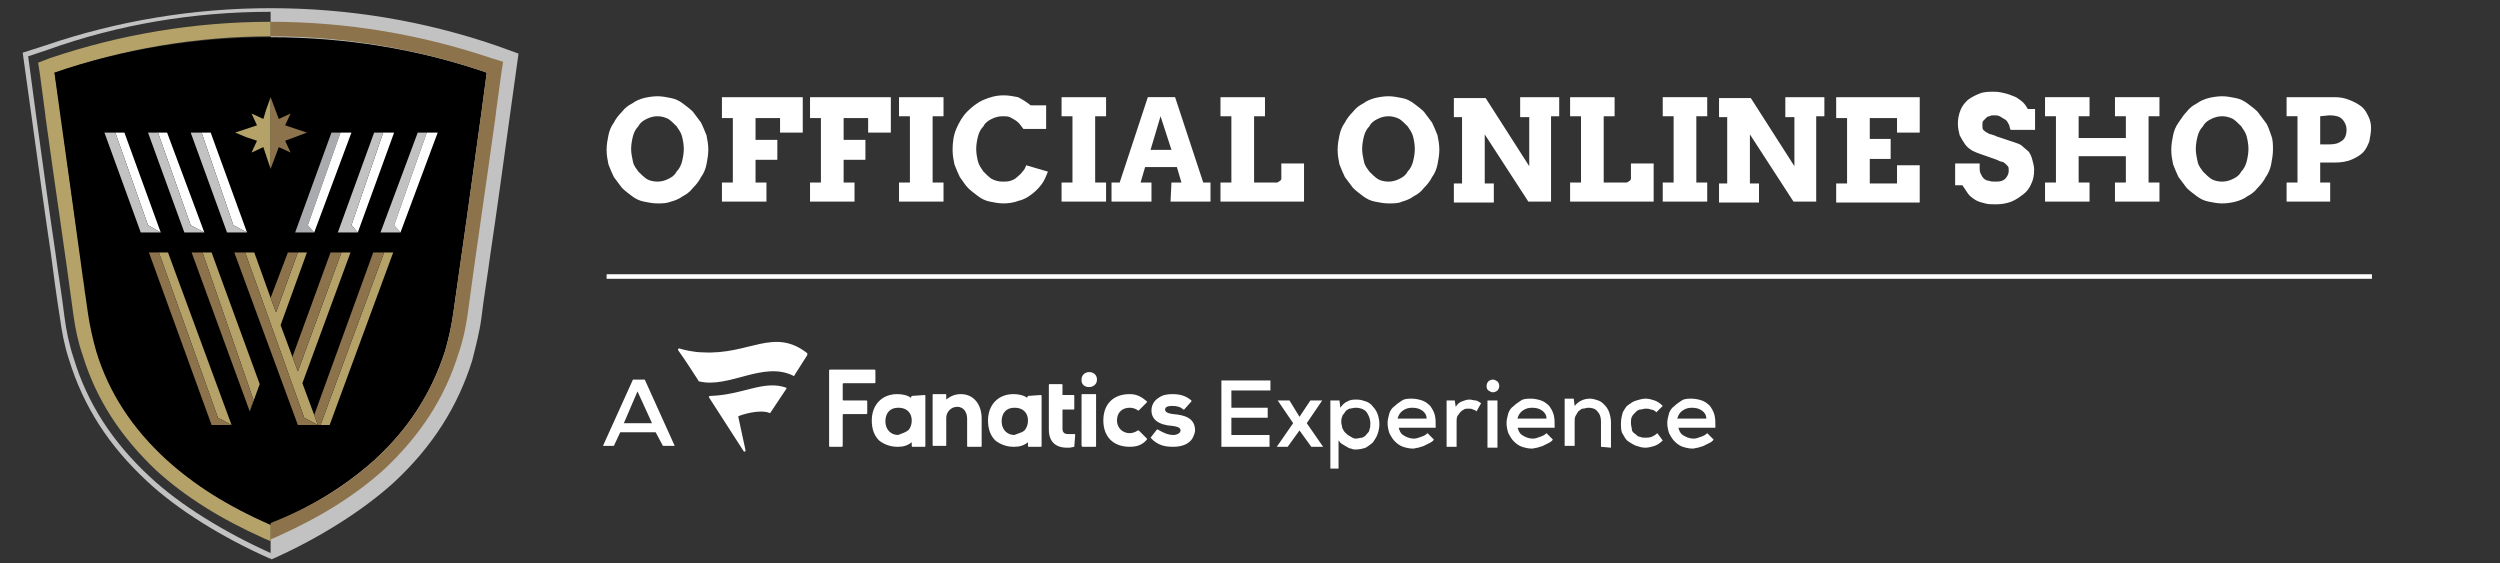 <?xml version="1.0" encoding="utf-8"?>
<!-- Generator: Adobe Illustrator 24.3.0, SVG Export Plug-In . SVG Version: 6.00 Build 0)  -->
<svg version="1.1" id="Layer_1" xmlns="http://www.w3.org/2000/svg" xmlns:xlink="http://www.w3.org/1999/xlink" x="0px" y="0px"
	 viewBox="0 0 275.3 62" style="enable-background:new 0 0 275.3 62;" xml:space="preserve">
<rect x="0" y="0" width="275.3" height="62" fill="#333333" stroke="none"/>
<style type="text/css">
	.st0{display:none;fill:#040707;}
	.st1{enable-background:new    ;}
	.st2{fill:#FFFFFF;}
	.st3{fill:#C2C2C2;}
	.st4{fill:#B4A269;}
	.st5{fill:#8C734B;}
	.st6{fill:#A9ABAE;}
</style>
<rect x="-82.9" y="-25" class="st0" width="462" height="117"/>
<g class="st1">
	<path class="st2" d="M72.4,22.4c-0.5,0-1-0.1-1.5-0.2s-0.9-0.3-1.3-0.6c-0.4-0.3-0.8-0.6-1.1-0.9c-0.3-0.4-0.6-0.8-0.9-1.2
		c-0.2-0.4-0.4-0.9-0.6-1.4c-0.1-0.5-0.2-1-0.2-1.6s0.1-1.1,0.2-1.6s0.3-1,0.6-1.4c0.2-0.4,0.5-0.8,0.9-1.2c0.3-0.4,0.7-0.7,1.1-0.9
		c0.4-0.3,0.9-0.5,1.3-0.6s1-0.2,1.5-0.2s1,0.1,1.5,0.2c0.5,0.1,0.9,0.3,1.3,0.6s0.8,0.6,1.1,0.9c0.3,0.4,0.6,0.8,0.9,1.2
		c0.2,0.4,0.4,0.9,0.6,1.4c0.1,0.5,0.2,1,0.2,1.6c0,0.5-0.1,1.1-0.2,1.6s-0.3,1-0.6,1.4c-0.2,0.4-0.5,0.8-0.9,1.2
		c-0.3,0.4-0.7,0.7-1.1,0.9c-0.4,0.3-0.9,0.5-1.3,0.6C73.4,22.4,72.9,22.4,72.4,22.4z M72.4,20c0.4,0,0.8-0.1,1.2-0.3
		c0.4-0.2,0.7-0.4,0.9-0.8c0.3-0.3,0.5-0.7,0.6-1.1s0.2-0.9,0.2-1.4s-0.1-1-0.2-1.4s-0.4-0.8-0.6-1.1c-0.3-0.3-0.6-0.6-0.9-0.8
		c-0.4-0.2-0.8-0.3-1.2-0.3s-0.8,0.1-1.2,0.3s-0.7,0.4-0.9,0.8c-0.3,0.3-0.5,0.7-0.6,1.1s-0.2,0.9-0.2,1.4s0.1,0.9,0.2,1.4
		s0.4,0.8,0.6,1.1c0.3,0.3,0.6,0.6,0.9,0.8S72,20,72.4,20z"/>
	<path class="st2" d="M79.5,10.7h8.9v3.9h-2.5V13h-2.7v2.4h2.4v2.2h-2.4v2.5h1.2v2.1h-4.9v-2.1h1.2V13h-1.2V10.7z"/>
	<path class="st2" d="M89.2,10.7h8.9v3.9h-2.5V13h-2.7v2.4h2.4v2.2h-2.4v2.5h1.2v2.1h-4.9v-2.1h1.2V13h-1.2V10.7z"/>
	<path class="st2" d="M99,10.7h4.9v2.1h-1.2v7.3h1.2v2.1H99v-2.1h1.2v-7.3H99C99,12.8,99,10.7,99,10.7z"/>
	<path class="st2" d="M112.7,14.2c-0.3-0.4-0.5-0.7-0.8-0.9s-0.5-0.3-0.7-0.4s-0.5-0.1-0.8-0.1c-0.4,0-0.8,0.1-1.2,0.3
		s-0.7,0.4-0.9,0.8c-0.3,0.3-0.5,0.7-0.6,1.1c-0.1,0.4-0.2,0.9-0.2,1.4c0,0.5,0.1,1,0.2,1.4c0.1,0.4,0.4,0.8,0.6,1.1
		c0.3,0.3,0.6,0.6,0.9,0.8c0.4,0.2,0.8,0.3,1.2,0.3c0.3,0,0.6,0,0.9-0.1s0.5-0.2,0.7-0.4c0.2-0.2,0.4-0.3,0.6-0.6
		c0.2-0.2,0.3-0.4,0.4-0.7l2.4,0.7c-0.2,0.5-0.4,1-0.7,1.4s-0.7,0.8-1.1,1.1c-0.4,0.3-0.9,0.6-1.4,0.7c-0.5,0.2-1.1,0.3-1.7,0.3
		c-0.5,0-1-0.1-1.5-0.2s-0.9-0.3-1.3-0.6c-0.4-0.3-0.8-0.6-1.1-0.9s-0.6-0.8-0.9-1.2c-0.2-0.4-0.4-0.9-0.6-1.4
		c-0.1-0.5-0.2-1-0.2-1.6c0-0.8,0.1-1.6,0.4-2.3s0.7-1.4,1.2-1.9s1.1-1,1.8-1.3s1.4-0.5,2.2-0.5c0.6,0,1.1,0.1,1.6,0.2
		c0.4,0.2,0.9,0.5,1.4,0.9h1.7v2.6C115.2,14.2,112.7,14.2,112.7,14.2z"/>
	<path class="st2" d="M116.9,10.7h4.9v2.1h-1.2v7.3h1.2v2.1h-4.9v-2.1h1.2v-7.3h-1.2C116.9,12.8,116.9,10.7,116.9,10.7z"/>
	<path class="st2" d="M129,20.1h1.1l-0.5-1.7h-3.5l-0.5,1.7h1.2v2.1h-4.4v-2.1h0.9l3.1-9.4h3l3.1,9.4h0.8v2.1h-4.4L129,20.1
		L129,20.1z M126.7,16.5h2.3l-1.2-3.7L126.7,16.5z"/>
	<path class="st2" d="M134.4,10.7h4.9v2.1h-1.2v7.3h2.5c0.1,0,0.1,0,0.2-0.1c0.1,0,0.1-0.1,0.2-0.1c0-0.1,0.1-0.1,0.1-0.2
		s0-0.1,0-0.2V18h2.5v4.2h-9.2v-2.1h1.2v-7.3h-1.2V10.7z"/>
	<path class="st2" d="M152.9,22.4c-0.5,0-1-0.1-1.5-0.2s-0.9-0.3-1.3-0.6c-0.4-0.3-0.8-0.6-1.1-0.9c-0.3-0.4-0.6-0.8-0.9-1.2
		c-0.2-0.4-0.4-0.9-0.6-1.4c-0.1-0.5-0.2-1-0.2-1.6s0.1-1.1,0.2-1.6s0.3-1,0.6-1.4c0.2-0.4,0.5-0.8,0.9-1.2c0.3-0.4,0.7-0.7,1.1-0.9
		c0.4-0.3,0.9-0.5,1.3-0.6s1-0.2,1.5-0.2s1,0.1,1.5,0.2c0.5,0.1,0.9,0.3,1.3,0.6c0.4,0.3,0.8,0.6,1.1,0.9c0.3,0.4,0.6,0.8,0.9,1.2
		c0.2,0.4,0.4,0.9,0.6,1.4c0.1,0.5,0.2,1,0.2,1.6c0,0.5-0.1,1.1-0.2,1.6c-0.1,0.5-0.3,1-0.6,1.4c-0.2,0.4-0.5,0.8-0.9,1.2
		c-0.3,0.4-0.7,0.7-1.1,0.9c-0.4,0.3-0.9,0.5-1.3,0.6C154,22.4,153.5,22.4,152.9,22.4z M152.9,20c0.4,0,0.8-0.1,1.2-0.3
		c0.4-0.2,0.7-0.4,0.9-0.8c0.3-0.3,0.5-0.7,0.6-1.1s0.2-0.9,0.2-1.4s-0.1-1-0.2-1.4c-0.1-0.4-0.4-0.8-0.6-1.1
		c-0.3-0.3-0.6-0.6-0.9-0.8c-0.4-0.2-0.8-0.3-1.2-0.3s-0.8,0.1-1.2,0.3s-0.7,0.4-0.9,0.8c-0.3,0.3-0.5,0.7-0.6,1.1s-0.2,0.9-0.2,1.4
		s0.1,0.9,0.2,1.4s0.4,0.8,0.6,1.1c0.3,0.3,0.6,0.6,0.9,0.8S152.5,20,152.9,20z"/>
	<path class="st2" d="M167.3,10.7h4.4v2.1h-0.9v9.4h-2.5l-4.8-7.4v5.4h1v2.1h-4.4v-2.1h0.9v-7.3h-0.9v-2.1h3.5l4.8,7.5v-5.4h-1v-2.2
		H167.3z"/>
	<path class="st2" d="M172.9,10.7h4.9v2.1h-1.2v7.3h2.5c0.1,0,0.1,0,0.2-0.1c0.1,0,0.1-0.1,0.2-0.1c0-0.1,0.1-0.1,0.1-0.2
		s0-0.1,0-0.2V18h2.5v4.2h-9.2v-2.1h1.2v-7.3h-1.2V10.7z"/>
	<path class="st2" d="M183.1,10.7h4.9v2.1h-1.2v7.3h1.2v2.1h-4.9v-2.1h1.2v-7.3h-1.2V10.7z"/>
	<path class="st2" d="M196.5,10.7h4.4v2.1H200v9.4h-2.5l-4.8-7.4v5.4h1v2.1h-4.4v-2.1h0.9v-7.3h-0.9v-2.1h3.5l4.8,7.5v-5.4h-1v-2.2
		H196.5z"/>
	<path class="st2" d="M202.2,10.7h9.2v3.9h-2.5V13h-3v2.3h2.3v2.2h-2.3v2.7h3v-2h2.5v4.1h-9.2v-2.1h1.2V13h-1.2V10.7z"/>
	<path class="st2" d="M221.3,14c0-0.2-0.1-0.3-0.2-0.5s-0.2-0.3-0.4-0.4c-0.2-0.1-0.3-0.2-0.5-0.3s-0.4-0.1-0.6-0.1s-0.4,0-0.5,0.1
		c-0.2,0-0.3,0.1-0.4,0.2c-0.1,0.1-0.2,0.2-0.3,0.3s-0.1,0.3-0.1,0.5s0,0.4,0.1,0.5s0.2,0.2,0.4,0.3s0.3,0.2,0.5,0.2
		c0.2,0.1,0.4,0.1,0.5,0.2l2.1,0.7c0.3,0.1,0.6,0.2,0.8,0.4s0.5,0.4,0.7,0.6c0.2,0.3,0.3,0.5,0.4,0.9s0.2,0.7,0.2,1.1
		c0,0.6-0.1,1.1-0.3,1.5c-0.2,0.5-0.5,0.9-0.9,1.2c-0.4,0.3-0.8,0.6-1.3,0.8c-0.5,0.2-1.1,0.3-1.7,0.3c-0.4,0-0.9,0-1.2-0.1
		c-0.4-0.1-0.8-0.2-1.1-0.4c-0.3-0.2-0.6-0.4-0.8-0.7c-0.2-0.3-0.4-0.6-0.6-0.9h-0.8V18h2.7v0.5c0,0.2,0,0.4,0.1,0.6
		s0.2,0.4,0.3,0.5s0.3,0.3,0.6,0.3c0.2,0.1,0.5,0.1,0.8,0.1c0.5,0,0.8-0.1,1-0.3c0.2-0.2,0.4-0.5,0.4-0.9c0-0.2,0-0.4-0.1-0.5
		s-0.2-0.2-0.3-0.3c-0.1-0.1-0.3-0.2-0.4-0.2s-0.3-0.1-0.5-0.2l-1.7-0.6c-0.3-0.1-0.6-0.2-1-0.4c-0.3-0.2-0.6-0.4-0.8-0.7
		s-0.4-0.6-0.6-1c-0.1-0.4-0.2-0.8-0.2-1.3s0.1-1,0.3-1.5s0.5-0.8,0.8-1.1c0.4-0.3,0.8-0.5,1.3-0.7s1-0.2,1.6-0.2
		c0.5,0,0.9,0.1,1.3,0.2c0.4,0.1,0.8,0.3,1.1,0.4c0.3,0.2,0.6,0.4,0.8,0.6c0.2,0.2,0.4,0.5,0.5,0.7h0.8v2.3h-2.7L221.3,14L221.3,14z
		"/>
	<path class="st2" d="M232.9,10.7h4.9v2.1h-1.2v7.3h1.2v2.1h-4.9v-2.1h1.2v-2.9h-5.2v2.9h1.2v2.1h-4.9v-2.1h1.2v-7.3h-1.2v-2.1h4.9
		v2.1h-1.2v2.4h5.2v-2.4h-1.2V10.7L232.9,10.7z"/>
	<path class="st2" d="M244.7,22.4c-0.5,0-1-0.1-1.5-0.2s-0.9-0.3-1.3-0.6c-0.4-0.3-0.8-0.6-1.1-0.9c-0.3-0.4-0.6-0.8-0.9-1.2
		c-0.2-0.4-0.4-0.9-0.6-1.4c-0.1-0.5-0.2-1-0.2-1.6s0.1-1.1,0.2-1.6s0.3-1,0.6-1.4c0.3-0.4,0.5-0.8,0.9-1.2c0.3-0.4,0.7-0.7,1.1-0.9
		c0.4-0.3,0.9-0.5,1.3-0.6s1-0.2,1.5-0.2s1,0.1,1.5,0.2s0.9,0.3,1.3,0.6s0.8,0.6,1.1,0.9c0.3,0.4,0.6,0.8,0.9,1.2s0.4,0.9,0.6,1.4
		s0.2,1,0.2,1.6c0,0.5-0.1,1.1-0.2,1.6s-0.3,1-0.6,1.4c-0.2,0.4-0.5,0.8-0.9,1.2c-0.3,0.4-0.7,0.7-1.1,0.9c-0.4,0.3-0.9,0.5-1.3,0.6
		S245.3,22.4,244.7,22.4z M244.7,20c0.4,0,0.8-0.1,1.2-0.3c0.4-0.2,0.7-0.4,0.9-0.8c0.3-0.3,0.5-0.7,0.6-1.1s0.2-0.9,0.2-1.4
		s-0.1-1-0.2-1.4s-0.4-0.8-0.6-1.1c-0.3-0.3-0.6-0.6-0.9-0.8c-0.4-0.2-0.8-0.3-1.2-0.3s-0.8,0.1-1.2,0.3s-0.7,0.4-0.9,0.8
		c-0.3,0.3-0.5,0.7-0.6,1.1s-0.2,0.9-0.2,1.4s0.1,0.9,0.2,1.4s0.4,0.8,0.6,1.1c0.3,0.3,0.6,0.6,0.9,0.8S244.3,20,244.7,20z"/>
	<path class="st2" d="M251.8,10.7h5.3c0.6,0,1.1,0.1,1.6,0.3s0.9,0.4,1.3,0.7s0.6,0.7,0.8,1.1c0.2,0.4,0.3,0.8,0.3,1.3
		s-0.1,1-0.2,1.5c-0.2,0.5-0.4,0.9-0.7,1.2c-0.3,0.3-0.8,0.6-1.3,0.8c-0.5,0.2-1.1,0.3-1.8,0.3h-1.6v2.2h1.1v2.1h-4.8v-2.1h1.2v-7.3
		h-1.2L251.8,10.7L251.8,10.7z M255.5,12.8v3.1h1c0.6,0,1-0.1,1.4-0.4c0.3-0.2,0.5-0.6,0.5-1.2c0-0.5-0.2-0.9-0.5-1.2
		s-0.8-0.4-1.4-0.4L255.5,12.8L255.5,12.8z"/>
</g>
<g>
	<path id="XMLID_117_" class="st2" d="M105.8,43.4c1.4,0,2.3,1.1,2.3,2.7v3c0,0.1,0,0.1-0.1,0.1h-1.4c-0.1,0-0.1,0-0.1-0.1v-3
		c0-0.6-0.3-1.3-1.1-1.3l0,0c-0.7,0-1.2,0.6-1.2,1.2v3c0,0.1,0,0.1-0.1,0.1h-1.3c-0.1,0-0.1,0-0.1-0.1v-5.5c0-0.1,0-0.1,0.1-0.1h1.3
		c0.1,0,0.1,0,0.1,0.1V44C104.7,43.6,105.2,43.4,105.8,43.4 M126.7,48.2L126.7,48.2c0.8,0.9,1.7,1,2.5,1c1.1,0,1.9-0.4,2.2-1.1
		c0.1-0.2,0.2-0.5,0.2-0.7c0-1.4-1.2-1.7-2.4-1.8c-0.9-0.1-0.9-0.4-0.9-0.5c0-0.4,0.6-0.4,0.8-0.4c0.5,0,0.9,0.1,1.2,0.4h0.1
		l0.8-0.9v-0.1c-0.6-0.5-1.2-0.7-2.1-0.7c-0.6,0-1.1,0.1-1.5,0.4c-0.5,0.3-0.8,0.8-0.8,1.4c0,1,0.8,1.6,2.3,1.7
		c0.8,0.1,0.9,0.3,0.9,0.5c0,0.3-0.4,0.5-0.8,0.5l0,0c-0.6,0-1.2-0.3-1.7-0.6h-0.1L126.7,48.2z M112.9,47.3c0.2-0.3,0.3-0.6,0.3-1
		c0-0.7-0.4-1.4-1.5-1.4c-0.9,0-1.4,0.6-1.4,1.5s0.6,1.5,1.4,1.5C112.2,47.7,112.7,47.6,112.9,47.3 M113.2,43.6
		C113.2,43.5,113.2,43.5,113.2,43.6l1.4-0.1c0.1,0,0.1,0,0.1,0.1v5.5c0,0.1,0,0.1-0.1,0.1h-1.3c-0.1,0-0.1,0-0.1-0.1v-0.4
		c-0.5,0.4-1,0.5-1.5,0.5h-0.1c-0.8,0-1.5-0.3-2-0.7c-0.5-0.5-0.8-1.2-0.8-2.2c0-1.7,1.1-2.9,2.8-2.9l0,0c0.5,0,1.1,0.1,1.5,0.4
		L113.2,43.6z M96.4,42.1v-1.3c0-0.1-0.1-0.1-0.1-0.1h-4.9c-0.1,0-0.1,0.1-0.1,0.1v8.3c0,0.1,0.1,0.1,0.1,0.1h1.3
		c0.1,0,0.1-0.1,0.1-0.1v-3.4c0-0.1,0.1-0.1,0.1-0.1h2.5c0.1,0,0.1-0.1,0.1-0.1v-1.3c0-0.1-0.1-0.1-0.1-0.1h-2.5
		c-0.1,0-0.1-0.1-0.1-0.1v-1.7c0-0.1,0.1-0.1,0.1-0.1h3.4C96.3,42.2,96.4,42.2,96.4,42.1 M125.4,47.4h-0.1c-0.3,0.2-0.6,0.3-0.9,0.3
		c-0.8,0-1.4-0.6-1.4-1.4c0-0.9,0.6-1.4,1.4-1.4c0.3,0,0.7,0.1,0.9,0.3h0.1l0.9-0.9v-0.1c-0.6-0.5-1.1-0.8-1.9-0.8
		c-1.8,0-2.9,1.1-2.9,2.9s1.1,2.9,2.9,2.9c0.8,0,1.4-0.2,1.9-0.8v-0.1L125.4,47.4z M118.3,49.2C118.4,49.2,118.4,49.2,118.3,49.2
		l0.1-1.3c0-0.1,0-0.1-0.1-0.1s-0.6,0-0.7,0c-0.4,0-0.6-0.2-0.6-0.6v-2.1h1.2c0.1,0,0.1,0,0.1-0.1v-1.4c0-0.1,0-0.1-0.1-0.1H117
		v-1.1c0-0.1,0-0.1-0.1-0.1h-1.3c-0.1,0-0.1,0-0.1,0.1v4.9c0,1.3,0.7,2,2,2h0.3L118.3,49.2z M100.1,47.3c0.2-0.3,0.3-0.6,0.3-1
		c0-0.7-0.4-1.4-1.5-1.4c-0.9,0-1.4,0.6-1.4,1.5s0.6,1.5,1.4,1.5C99.4,47.7,99.8,47.6,100.1,47.3 M100.4,43.6
		C100.4,43.5,100.4,43.5,100.4,43.6l1.4-0.1c0.1,0,0.1,0,0.1,0.1v5.5c0,0.1,0,0.1-0.1,0.1h-1.3c-0.1,0-0.1,0-0.1-0.1v-0.4
		c-0.5,0.4-1,0.5-1.5,0.5h-0.1c-0.8,0-1.5-0.3-2-0.7C96.3,48,96,47.3,96,46.3c0-1.7,1.1-2.9,2.8-2.9l0,0c0.5,0,1.1,0.1,1.5,0.4
		L100.4,43.6z M119.2,49.2h1.4c0.1,0,0.1,0,0.1-0.1v-5.6c0-0.1,0-0.1-0.1-0.1h-1.4c-0.1,0-0.1,0-0.1,0.1V49
		C119.1,49.2,119.2,49.2,119.2,49.2 M120.8,41.8c0-1.1-1.7-1.1-1.7,0C119,42.9,120.8,42.9,120.8,41.8"/>
	<path id="XMLID_110_" class="st2" d="M88.9,39.1l-1.4,2.2c0,0.1-0.1,0.1-0.1,0.1c-3.3-1.7-7.1,1.4-10.4,0.6c0,0-0.1,0-0.1-0.1
		c0,0-1.6-2.5-2.2-3.3c-0.1-0.1,0-0.3,0.2-0.2c0.3,0.1,1.5,0.4,2.5,0.4c5.1,0.3,7.8-2.8,11.5,0.1C88.9,39,88.9,39.1,88.9,39.1z
		 M84.8,45.5L84.8,45.5l1.8-2.7v-0.1c-2.5-0.9-4.8,0.8-8.4,0.9c-0.1,0-0.2,0.1-0.1,0.2l3.8,5.9c0.1,0.1,0.2,0,0.2-0.1l-0.8-3.7
		c0,0,0-0.1,0.1-0.1C81.6,45.7,83.7,45,84.8,45.5L84.8,45.5z"/>
	<g>
		<path class="st2" d="M139.9,49.2h-5.4v-7.3h5.4V43h-4.3v1.9h4V46h-4v1.9h4.2v1.3H139.9z"/>
		<path class="st2" d="M144.3,44.1h1.3l0,0l-1.7,2.5l1.8,2.6l0,0h-1.3l-1.3-1.8l-1.3,1.8h-1.2l0,0l1.8-2.6l-1.7-2.5l0,0h1.3l1.1,1.8
			L144.3,44.1z"/>
		<path class="st2" d="M146.5,51.6v-7.5h1l0.1,0.8c0.2-0.3,0.5-0.6,0.8-0.7c0.3-0.2,0.7-0.2,1-0.2c0.4,0,0.7,0.1,1,0.2
			s0.6,0.3,0.8,0.6c0.2,0.2,0.4,0.5,0.5,0.8s0.2,0.7,0.2,1.1s-0.1,0.8-0.2,1.1c-0.1,0.3-0.3,0.6-0.5,0.9c-0.2,0.2-0.5,0.4-0.8,0.6
			c-0.3,0.1-0.7,0.2-1.1,0.2c-0.2,0-0.3,0-0.5-0.1c-0.2,0-0.3-0.1-0.5-0.2s-0.3-0.2-0.5-0.3s-0.3-0.3-0.4-0.4v3.1L146.5,51.6
			L146.5,51.6z M149.3,48.3c0.2,0,0.5-0.1,0.7-0.1c0.2-0.1,0.4-0.2,0.5-0.4c0.2-0.2,0.3-0.3,0.3-0.5c0.1-0.2,0.1-0.4,0.1-0.7
			c0-0.5-0.2-0.9-0.4-1.2s-0.7-0.5-1.2-0.5c-0.3,0-0.5,0.1-0.7,0.1c-0.2,0.1-0.4,0.2-0.5,0.4s-0.3,0.3-0.3,0.5
			c-0.1,0.2-0.1,0.4-0.1,0.6s0.1,0.4,0.1,0.6c0.1,0.2,0.2,0.4,0.3,0.5c0.2,0.2,0.3,0.3,0.5,0.4C148.9,48.2,149.1,48.3,149.3,48.3z"
			/>
		<path class="st2" d="M154,47c0.1,0.4,0.2,0.7,0.5,0.9s0.7,0.4,1.2,0.4c0.3,0,0.5-0.1,0.8-0.2c0.3-0.1,0.5-0.2,0.7-0.4l0.7,0.7
			c-0.1,0.2-0.3,0.3-0.5,0.4c-0.2,0.1-0.4,0.2-0.6,0.3c-0.2,0.1-0.4,0.1-0.6,0.2c-0.2,0-0.4,0.1-0.6,0.1c-0.4,0-0.8-0.1-1.1-0.2
			c-0.3-0.1-0.6-0.3-0.9-0.6c-0.2-0.2-0.4-0.5-0.6-0.9c-0.1-0.3-0.2-0.7-0.2-1.1s0.1-0.7,0.2-1.1c0.1-0.3,0.3-0.6,0.6-0.8
			c0.2-0.2,0.5-0.4,0.8-0.6s0.7-0.2,1.1-0.2c0.4,0,0.8,0.1,1.1,0.2c0.3,0.1,0.6,0.3,0.9,0.6c0.2,0.3,0.4,0.6,0.5,1s0.1,0.8,0.1,1.4
			H154L154,47L154,47z M157.1,46.1c0-0.4-0.2-0.7-0.5-0.9s-0.6-0.3-1.1-0.3c-0.4,0-0.7,0.1-1,0.3s-0.5,0.5-0.6,0.9H157.1z"/>
		<path class="st2" d="M160.2,44.1l0.1,0.7c0.2-0.3,0.4-0.5,0.7-0.6s0.5-0.2,0.8-0.2s0.5,0.1,0.7,0.1s0.4,0.2,0.6,0.3l-0.5,0.9
			c-0.1-0.1-0.3-0.2-0.4-0.2c-0.1-0.1-0.3-0.1-0.5-0.1s-0.4,0-0.5,0.1c-0.2,0.1-0.3,0.2-0.4,0.3c-0.1,0.1-0.2,0.3-0.3,0.4
			c-0.1,0.2-0.1,0.4-0.1,0.6v2.8h-1.1v-5.1H160.2z"/>
		<path class="st2" d="M163.7,42.5c0-0.2,0.1-0.4,0.2-0.5c0.1-0.1,0.3-0.2,0.5-0.2s0.3,0.1,0.5,0.2c0.1,0.1,0.2,0.3,0.2,0.5
			s-0.1,0.4-0.2,0.5c-0.1,0.1-0.3,0.2-0.5,0.2s-0.3-0.1-0.5-0.2C163.8,42.9,163.7,42.8,163.7,42.5z M164.9,44.1v5.2h-1.1v-5.2H164.9
			z"/>
		<path class="st2" d="M167.1,47c0.1,0.4,0.2,0.7,0.5,0.9s0.7,0.4,1.2,0.4c0.3,0,0.5-0.1,0.8-0.2c0.3-0.1,0.5-0.2,0.7-0.4l0.7,0.7
			c-0.1,0.2-0.3,0.3-0.5,0.4c-0.2,0.1-0.4,0.2-0.6,0.3c-0.2,0.1-0.4,0.1-0.6,0.2c-0.2,0-0.4,0.1-0.6,0.1c-0.4,0-0.8-0.1-1.1-0.2
			c-0.3-0.1-0.6-0.3-0.9-0.6c-0.2-0.2-0.4-0.5-0.6-0.9c-0.1-0.3-0.2-0.7-0.2-1.1s0.1-0.7,0.2-1.1c0.1-0.3,0.3-0.6,0.6-0.8
			c0.2-0.2,0.5-0.4,0.8-0.6s0.7-0.2,1.1-0.2c0.4,0,0.8,0.1,1.1,0.2c0.3,0.1,0.6,0.3,0.9,0.6c0.2,0.3,0.4,0.6,0.5,1s0.1,0.8,0.1,1.4
			h-4.1V47L167.1,47z M170.3,46.1c0-0.4-0.2-0.7-0.5-0.9s-0.6-0.3-1.1-0.3c-0.4,0-0.7,0.1-1,0.3s-0.5,0.5-0.6,0.9H170.3z"/>
		<path class="st2" d="M176.3,49.2v-2.8c0-0.4-0.1-0.8-0.4-1.1c-0.2-0.3-0.6-0.4-1-0.4c-0.2,0-0.4,0.1-0.6,0.1s-0.3,0.2-0.5,0.3
			c-0.1,0.2-0.2,0.3-0.3,0.5s-0.1,0.4-0.1,0.6v2.7h-1.1v-5.2h1l0.1,0.8c0.5-0.6,1.1-0.8,1.7-0.8c0.3,0,0.6,0.1,0.9,0.2
			c0.3,0.1,0.5,0.3,0.7,0.5s0.4,0.5,0.5,0.8s0.2,0.7,0.2,1.1v2.8L176.3,49.2L176.3,49.2L176.3,49.2z"/>
		<path class="st2" d="M183.1,48.5c-0.3,0.3-0.6,0.5-0.9,0.6c-0.3,0.1-0.7,0.2-1,0.2c-0.4,0-0.7-0.1-1-0.2s-0.6-0.3-0.9-0.5
			c-0.3-0.2-0.4-0.5-0.6-0.8c-0.2-0.3-0.2-0.7-0.2-1.2s0.1-0.8,0.2-1.2c0.2-0.3,0.3-0.6,0.6-0.8s0.5-0.4,0.9-0.5
			c0.3-0.1,0.7-0.2,1-0.2c0.4,0,0.7,0.1,1,0.2c0.3,0.1,0.6,0.3,0.9,0.6l-0.7,0.7c-0.2-0.2-0.4-0.3-0.6-0.3c-0.2-0.1-0.4-0.1-0.6-0.1
			c-0.2,0-0.4,0.1-0.6,0.1s-0.4,0.2-0.5,0.3c-0.2,0.2-0.3,0.3-0.4,0.5c-0.1,0.2-0.1,0.4-0.1,0.7s0.1,0.5,0.1,0.7s0.2,0.4,0.4,0.5
			c0.2,0.2,0.3,0.3,0.5,0.3c0.2,0.1,0.4,0.1,0.6,0.1c0.2,0,0.4,0,0.7-0.1c0.2-0.1,0.4-0.2,0.6-0.4L183.1,48.5z"/>
		<path class="st2" d="M184.8,47c0.1,0.4,0.2,0.7,0.5,0.9s0.7,0.4,1.2,0.4c0.3,0,0.5-0.1,0.8-0.2c0.3-0.1,0.5-0.2,0.7-0.4l0.7,0.7
			c-0.1,0.2-0.3,0.3-0.5,0.4c-0.2,0.1-0.4,0.2-0.6,0.3c-0.2,0.1-0.4,0.1-0.6,0.2c-0.2,0-0.4,0.1-0.6,0.1c-0.4,0-0.8-0.1-1.1-0.2
			c-0.3-0.1-0.6-0.3-0.9-0.6c-0.2-0.2-0.4-0.5-0.6-0.9c-0.1-0.3-0.2-0.7-0.2-1.1s0.1-0.7,0.2-1.1c0.1-0.3,0.3-0.6,0.6-0.8
			c0.2-0.2,0.5-0.4,0.8-0.6s0.7-0.2,1.1-0.2c0.4,0,0.8,0.1,1.1,0.2c0.3,0.1,0.6,0.3,0.9,0.6c0.2,0.3,0.4,0.6,0.5,1s0.1,0.8,0.1,1.4
			h-4.1L184.8,47L184.8,47z M187.9,46.1c0-0.4-0.2-0.7-0.5-0.9s-0.6-0.3-1.1-0.3c-0.4,0-0.7,0.1-1,0.3s-0.5,0.5-0.6,0.9H187.9z"/>
	</g>
	<g>
		<path class="st2" d="M72.2,47.6h-3.9l-0.7,1.5h-1.2l3.3-7.3H71l3.3,7.3H73L72.2,47.6z M70.2,43.1l-1.5,3.5h3.1L70.2,43.1z"/>
	</g>
</g>
<rect x="66.8" y="30.2" class="st2" width="194.4" height="0.5"/>
<g>
	<path class="st3" d="M29.8,1.3C21.3,1.3,13,2.7,5.2,5.5L3.1,6.2L4,12.9c0.8,5.8,1.4,10.2,2.1,14.9c0.3,2.3,0.7,4.6,1,7.1
		c0.2,1.5,0.5,3,1,4.5c1.5,5,4.3,9.3,8.4,13.1c3.3,3.1,8.2,6.1,13.3,8.4L29.8,1.3L29.8,1.3z M29.8,61.5l-0.1,0
		c-5.2-2.3-10.2-5.4-13.5-8.5c-4.2-3.9-7-8.2-8.6-13.4c-0.5-1.5-0.8-3.1-1-4.6c-0.4-2.5-0.7-4.8-1-7.1C4.9,23.2,4.3,18.8,3.5,13
		l-1-7.2L5,5c7.9-2.7,16.3-4.1,24.8-4.1c8.6,0,16.9,1.4,24.8,4.1l2.5,0.9l-1,7.2c-0.8,5.8-1.4,10.2-2.1,14.9c-0.3,2.3-0.7,4.6-1,7.1
		c-0.2,1.5-0.6,3-1,4.6c-1.6,5.1-4.4,9.5-8.6,13.4c-3.4,3.1-8.3,6.2-13.5,8.5L29.8,61.5L29.8,61.5z"/>
	<path class="st4" d="M18.4,50.6c-3.7-3.4-6.2-7.3-7.7-11.9c-0.4-1.4-0.7-2.7-0.9-4.1C8.7,27,7.8,21.2,6.7,12.5L6,8
		c7.5-2.6,15.6-4,23.8-4V2.4c-8.4,0-16.6,1.4-24.3,4L4.2,6.9l0.2,1.3L5,12.7l0,0.1c1.2,8.7,2.1,14.5,3.1,22c0.2,1.4,0.5,2.9,1,4.3
		c1.5,4.9,4.2,9,8.1,12.7c3.2,2.9,7,5.3,11.9,7.5l0.7,0.3v-1.8C25.1,55.7,21.4,53.4,18.4,50.6L18.4,50.6z"/>
	<path d="M29.8,4.1L29.8,4.1C21.7,4.1,13.6,5.4,6,8l0.6,4.4c1,7.1,1.7,12.1,2.5,18c0,0.2,0.1,0.5,0.1,0.7c0.1,0.5,0.1,0.9,0.2,1.4
		c0.1,0.7,0.2,1.4,0.3,2.1c0.2,1.3,0.5,2.7,0.9,4.1c1.4,4.6,4,8.5,7.7,11.9c3.1,2.8,6.7,5.1,11.5,7.2h0c4.7-2.1,8.4-4.4,11.5-7.2
		c3.7-3.4,6.2-7.3,7.7-11.9c0.4-1.4,0.7-2.7,0.9-4.1C51,27,51.8,21.2,53,12.5L53.6,8C46.1,5.4,38,4.1,29.8,4.1L29.8,4.1z"/>
	<polygon class="st4" points="25.5,46.8 25.5,46.8 18.5,27.8 17.5,27.8 24,46 25.5,46.8 	"/>
	<polygon class="st4" points="27.9,44 27.5,45.3 28.6,42.3 23.3,27.8 22.3,27.8 27.9,44 	"/>
	<polygon class="st4" points="35,46.8 34.6,45.7 33.3,42.2 38.6,27.8 37.6,27.8 32.8,40.9 32.2,39.3 30.9,35.8 33.8,27.8 32.8,27.8 
		30.4,34.4 29.8,32.8 28,27.8 27,27.8 33.5,46 35,46.8 	"/>
	<polygon class="st4" points="35.3,46.8 35,46.8 32.8,46.8 34.2,46.8 36.3,46.8 43.3,27.8 42.3,27.8 35.3,46.8 	"/>
	<polygon class="st2" points="17.7,25.6 13.7,14.6 12.7,14.6 16.3,24.8 17.7,25.6 	"/>
	<polygon class="st3" points="17.7,25.6 16.3,24.8 12.7,14.6 11.5,14.6 11.5,14.6 15.5,25.6 16.4,25.6 17.7,25.6 	"/>
	<polygon class="st5" points="25.5,46.8 24,46 17.5,27.8 16.4,27.8 23.3,46.8 25.5,46.8 	"/>
	<polygon class="st5" points="22.3,27.8 21.1,27.8 27.5,45.3 27.9,44 22.3,27.8 	"/>
	<polygon class="st5" points="32.8,27.8 31.7,27.8 29.8,32.8 30.4,34.4 32.8,27.8 	"/>
	<polygon class="st5" points="37.6,27.8 36.4,27.8 32.2,39.3 32.8,40.9 37.6,27.8 	"/>
	<polygon class="st5" points="35.3,46.8 42.3,27.8 42.3,27.8 41.1,27.8 41.1,27.8 34.6,45.7 35,46.8 35.3,46.8 	"/>
	<polygon class="st5" points="33.5,46 27,27.8 25.8,27.8 32.8,46.8 35,46.8 33.5,46 	"/>
	<polygon class="st2" points="17.4,14.6 21,24.8 22.5,25.6 18.4,14.6 17.4,14.6 	"/>
	<polygon class="st3" points="17.4,14.6 16.3,14.6 16.3,14.6 20.3,25.6 21.1,25.6 22.5,25.6 21,24.8 17.4,14.6 	"/>
	<polygon class="st2" points="22.2,14.6 25.7,24.8 27.2,25.6 23.2,14.6 22.2,14.6 	"/>
	<polygon class="st3" points="22.2,14.6 21,14.6 21,14.6 25,25.6 25.8,25.6 27.2,25.6 25.7,24.8 22.2,14.6 	"/>
	<polygon class="st6" points="37.5,14.6 36.5,14.6 32.5,25.6 33.8,25.6 34.6,25.6 33.9,24.8 37.5,14.6 	"/>
	<polygon class="st2" points="37.5,14.6 33.9,24.8 34.6,25.6 38.7,14.6 38.7,14.6 37.5,14.6 	"/>
	<polygon class="st2" points="39.4,25.6 43.4,14.6 43.4,14.6 42.2,14.6 38.7,24.8 39.4,25.6 	"/>
	<polygon class="st3" points="39.4,25.6 38.7,24.8 42.2,14.6 41.2,14.6 37.2,25.6 38.6,25.6 39.4,25.6 	"/>
	<polygon class="st3" points="47,14.6 46,14.6 41.9,25.6 43.3,25.6 44.1,25.6 43.4,24.8 47,14.6 	"/>
	<polygon class="st2" points="47,14.6 43.4,24.8 44.1,25.6 48.2,14.6 48.1,14.6 47,14.6 	"/>
	<polygon class="st5" points="33.8,14.6 31.4,13.8 32,12.5 30.7,13.1 29.8,10.7 29.8,18.6 30.7,16.2 32,16.8 31.4,15.5 33.8,14.6 	
		"/>
	<polygon class="st4" points="29.8,10.7 29.8,10.7 29.8,10.7 29.3,12.1 29,13.1 27.7,12.5 28.3,13.8 25.9,14.6 27.1,15.1 28.3,15.5 
		27.7,16.8 29,16.2 29.8,18.6 29.8,18.6 29.8,18.6 29.8,18.6 29.8,18.6 29.8,10.7 29.8,10.7 	"/>
	<path class="st5" d="M41.3,50.6c3.7-3.4,6.2-7.3,7.7-11.9c0.4-1.4,0.7-2.7,0.9-4.1C51,27,51.8,21.2,53,12.5L53.6,8
		c-7.5-2.6-15.6-4-23.8-4V2.4c8.4,0,16.6,1.4,24.3,4l1.3,0.4l-0.2,1.3l-0.6,4.4l0,0.1c-1.2,8.7-2.1,14.5-3.1,22
		c-0.2,1.4-0.5,2.9-1,4.3c-1.5,4.9-4.2,9-8.1,12.7c-3.2,2.9-7,5.3-11.9,7.5l-0.7,0.3v-1.8C34.6,55.7,38.2,53.4,41.3,50.6L41.3,50.6z
		"/>
</g>
</svg>
